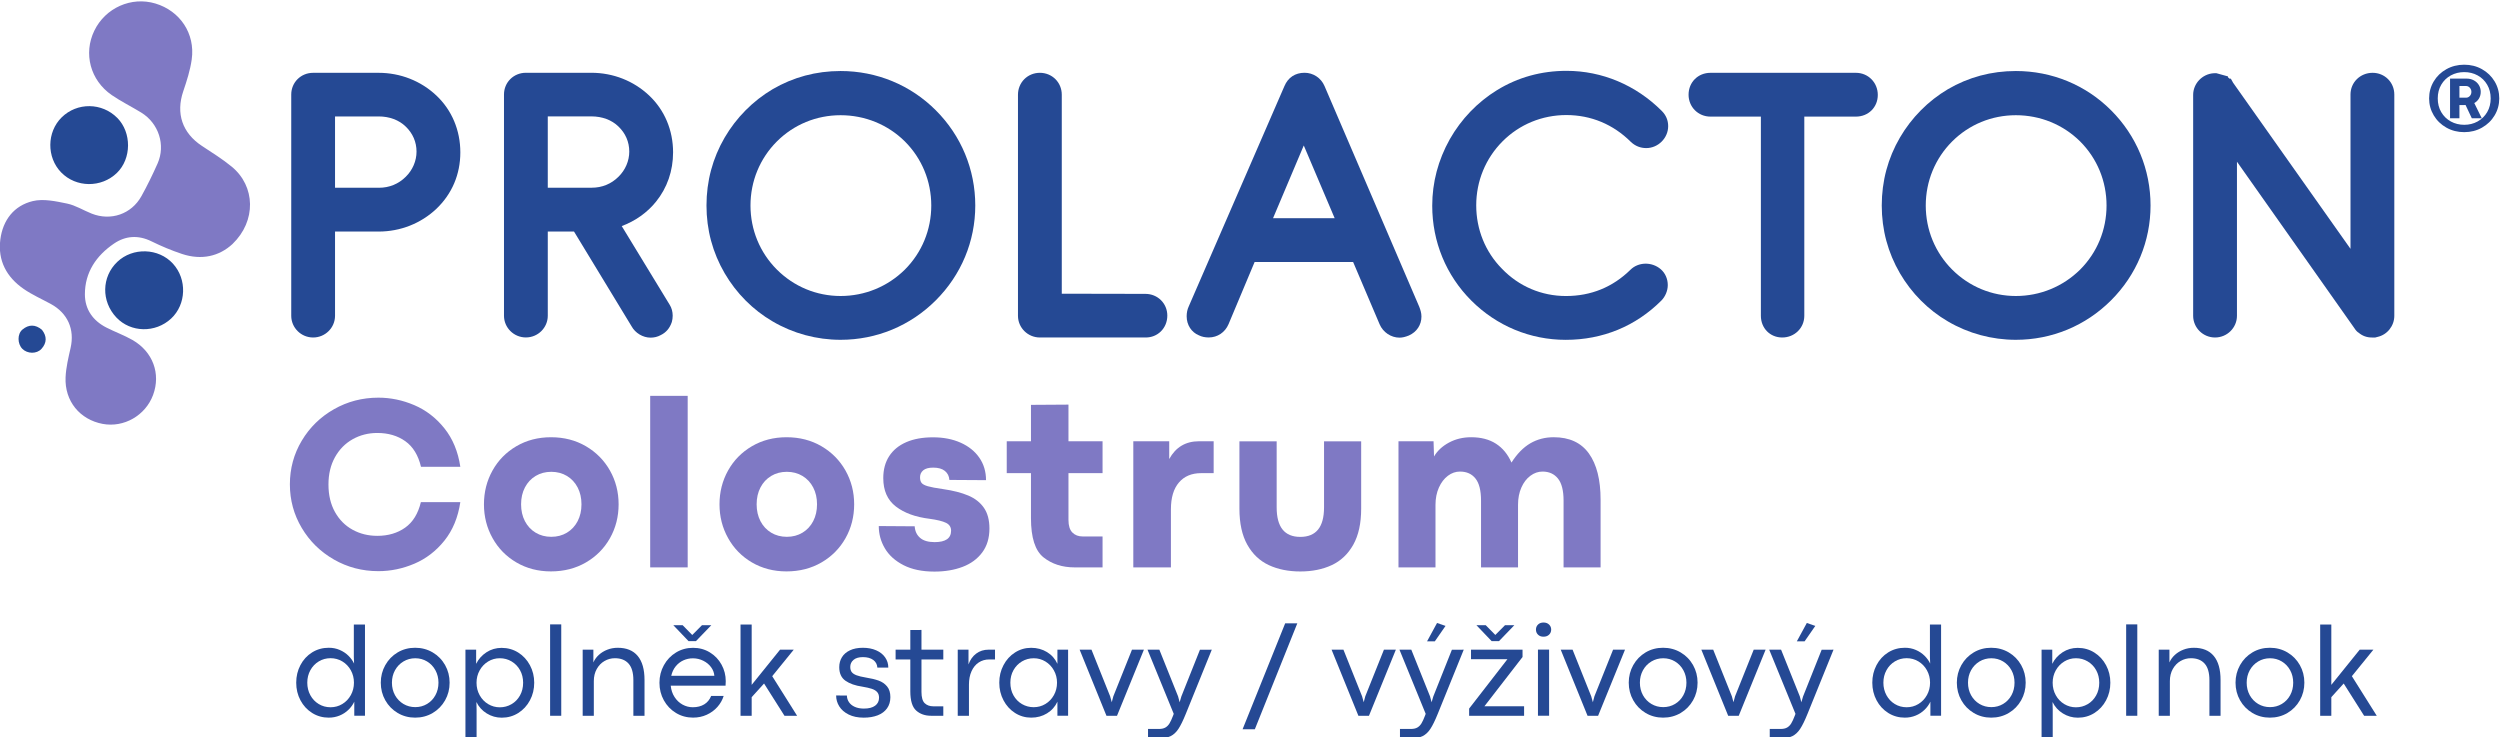<?xml version="1.0" encoding="UTF-8"?>
<!-- Created with Inkscape (http://www.inkscape.org/) -->
<svg width="296.68" height="87.483" version="1.1" viewBox="0 0 296.677 87.483" xml:space="preserve" xmlns="http://www.w3.org/2000/svg" xmlns:cc="http://creativecommons.org/ns#" xmlns:dc="http://purl.org/dc/elements/1.1/" xmlns:rdf="http://www.w3.org/1999/02/22-rdf-syntax-ns#"><g transform="matrix(1.333 0 0 -1.333 -73.498 613.29)"><g transform="translate(84.866 410.27)"><path d="m0 0c-1.207 0.69-2.162 1.628-2.866 2.813-0.705 1.185-1.057 2.478-1.057 3.88 0 1.409 0.352 2.704 1.057 3.885 0.704 1.182 1.659 2.116 2.866 2.802 1.207 0.687 2.525 1.03 3.957 1.03 1.09 0 2.156-0.222 3.197-0.666 1.041-0.445 1.933-1.131 2.677-2.06 0.744-0.928 1.217-2.071 1.42-3.43h-3.501c-0.246 1.033-0.712 1.793-1.398 2.281-0.687 0.488-1.518 0.732-2.493 0.732-0.803 0-1.534-0.187-2.195-0.558-0.661-0.373-1.185-0.905-1.572-1.598-0.386-0.695-0.58-1.504-0.58-2.429 0-0.947 0.194-1.764 0.58-2.454 0.387-0.69 0.911-1.216 1.572-1.578 0.661-0.361 1.392-0.541 2.195-0.541 0.968 0 1.795 0.243 2.482 0.731 0.686 0.488 1.152 1.244 1.398 2.271h3.512c-0.203-1.359-0.674-2.5-1.415-3.426-0.74-0.924-1.631-1.608-2.671-2.053-1.041-0.444-2.11-0.666-3.208-0.666-1.432 0-2.75 0.344-3.957 1.034" fill="#7f79c4"/></g><g transform="translate(101.11 410.01)"><path d="m0 0c-0.907 0.531-1.615 1.253-2.124 2.168-0.51 0.914-0.765 1.916-0.765 3.007s0.253 2.092 0.759 3.003c0.506 0.91 1.214 1.633 2.124 2.168 0.911 0.534 1.94 0.801 3.09 0.801 1.155 0 2.191-0.267 3.105-0.801 0.914-0.535 1.627-1.258 2.141-2.168 0.512-0.911 0.769-1.912 0.769-3.003 0-1.097-0.257-2.102-0.769-3.013-0.514-0.91-1.227-1.631-2.141-2.162s-1.953-0.797-3.116-0.797c-1.142 0-2.166 0.266-3.073 0.797zm4.498 2.65c0.408 0.245 0.726 0.588 0.954 1.024 0.227 0.438 0.341 0.938 0.341 1.501 0 0.565-0.114 1.065-0.341 1.501-0.228 0.438-0.546 0.779-0.954 1.025-0.408 0.245-0.873 0.368-1.393 0.368s-0.985-0.123-1.393-0.368c-0.408-0.246-0.726-0.587-0.954-1.025-0.227-0.436-0.341-0.936-0.341-1.501 0-0.563 0.114-1.063 0.341-1.501 0.228-0.436 0.546-0.779 0.954-1.024 0.408-0.246 0.873-0.368 1.393-0.368s0.985 0.122 1.393 0.368" fill="#7f79c4"/></g><path d="m113.02 409.57h3.338v15.271h-3.338z" fill="#7f79c4"/><g transform="translate(122.08 410.01)"><path d="m0 0c-0.907 0.531-1.615 1.253-2.124 2.168-0.51 0.914-0.765 1.916-0.765 3.007s0.253 2.092 0.759 3.003c0.506 0.91 1.214 1.633 2.124 2.168 0.911 0.534 1.94 0.801 3.09 0.801 1.155 0 2.191-0.267 3.105-0.801 0.914-0.535 1.627-1.258 2.141-2.168 0.512-0.911 0.769-1.912 0.769-3.003 0-1.097-0.257-2.102-0.769-3.013-0.514-0.91-1.227-1.631-2.141-2.162s-1.953-0.797-3.116-0.797c-1.142 0-2.166 0.266-3.073 0.797zm4.498 2.65c0.408 0.245 0.726 0.588 0.954 1.024 0.227 0.438 0.341 0.938 0.341 1.501 0 0.565-0.114 1.065-0.341 1.501-0.228 0.438-0.546 0.779-0.954 1.025-0.408 0.245-0.873 0.368-1.393 0.368s-0.985-0.123-1.393-0.368c-0.408-0.246-0.726-0.587-0.954-1.025-0.227-0.436-0.341-0.936-0.341-1.501 0-0.563 0.114-1.063 0.341-1.501 0.228-0.436 0.546-0.779 0.954-1.024 0.408-0.246 0.873-0.368 1.393-0.368s0.985 0.122 1.393 0.368" fill="#7f79c4"/></g><g transform="translate(135.57 409.77)"><path d="m0 0c-0.744 0.383-1.297 0.882-1.658 1.497-0.362 0.613-0.542 1.274-0.542 1.983l3.197-0.022c0.029-0.434 0.19-0.777 0.482-1.029 0.293-0.254 0.725-0.38 1.296-0.38 0.975 0 1.463 0.34 1.463 1.019 0 0.317-0.15 0.551-0.45 0.698-0.3 0.149-0.797 0.27-1.49 0.364-1.236 0.152-2.227 0.515-2.976 1.09-0.747 0.574-1.121 1.417-1.121 2.53 0 0.758 0.175 1.409 0.525 1.951 0.351 0.542 0.857 0.957 1.518 1.246s1.458 0.433 2.39 0.433c0.917 0 1.734-0.158 2.449-0.476 0.716-0.318 1.272-0.765 1.669-1.339 0.398-0.574 0.596-1.241 0.596-1.999l-3.262 0.021c-0.022 0.333-0.153 0.598-0.396 0.797-0.242 0.199-0.59 0.298-1.046 0.298-0.397 0-0.691-0.079-0.883-0.238-0.191-0.159-0.287-0.366-0.287-0.618 0-0.224 0.047-0.394 0.141-0.51 0.094-0.115 0.278-0.213 0.553-0.292 0.274-0.08 0.718-0.163 1.333-0.25 0.91-0.13 1.667-0.323 2.27-0.579 0.604-0.256 1.068-0.622 1.393-1.095 0.326-0.474 0.488-1.086 0.488-1.837 0-0.845-0.213-1.555-0.64-2.13-0.426-0.574-1.007-1.003-1.745-1.284-0.737-0.282-1.575-0.423-2.514-0.423-1.091 0-2.009 0.192-2.753 0.574" fill="#7f79c4"/></g><g transform="translate(150.81 409.57)"><path d="m0 0c-1.098 0-2.021 0.297-2.769 0.889s-1.122 1.755-1.122 3.49v4.011h-2.157v2.839h2.157v3.24l3.338 0.022v-3.262h3.035v-2.839h-3.035v-4.162c0-0.514 0.116-0.888 0.347-1.123 0.232-0.235 0.538-0.352 0.922-0.352h1.766v-2.753h-2.482" fill="#7f79c4"/></g><g transform="translate(156.03 409.57)"><path d="m0 0v11.229h3.197v-1.583c0.578 1.056 1.463 1.583 2.656 1.583h1.301v-2.839h-1.117c-0.846 0-1.505-0.279-1.978-0.836-0.474-0.555-0.71-1.351-0.71-2.384v-5.17h-3.349" fill="#7f79c4"/></g><g transform="translate(168.1 409.77)"><path d="m0 0c-0.81 0.376-1.449 0.981-1.919 1.815-0.469 0.836-0.704 1.907-0.704 3.215v5.994h3.316v-5.887c0-1.748 0.701-2.622 2.103-2.622 1.409 0 2.114 0.874 2.114 2.622v5.887h3.306v-5.994c0-1.308-0.235-2.379-0.705-3.215-0.47-0.834-1.109-1.439-1.919-1.815-0.809-0.376-1.741-0.563-2.796-0.563s-1.987 0.187-2.796 0.563" fill="#7f79c4"/></g><g transform="translate(196.59 419.71)"><path d="m0 0c0.693-0.964 1.041-2.335 1.041-4.113v-6.026h-3.296v5.95c0 0.889-0.166 1.54-0.498 1.957-0.333 0.414-0.791 0.622-1.377 0.622-0.383 0-0.742-0.124-1.078-0.373s-0.604-0.598-0.802-1.046c-0.199-0.449-0.299-0.962-0.299-1.54v-5.57h-3.294v5.95c0 0.896-0.165 1.55-0.494 1.961-0.329 0.413-0.789 0.618-1.381 0.618-0.384 0-0.741-0.124-1.073-0.373-0.333-0.249-0.601-0.6-0.803-1.051-0.202-0.452-0.303-0.964-0.303-1.535v-5.57h-3.295v11.229h3.122l0.043-1.356c0.296 0.506 0.739 0.918 1.328 1.236s1.248 0.477 1.978 0.477c0.874 0 1.609-0.192 2.205-0.575 0.596-0.382 1.057-0.942 1.383-1.68 0.498 0.781 1.058 1.351 1.679 1.714 0.622 0.361 1.315 0.541 2.081 0.541 1.395 0 2.439-0.483 3.133-1.447" fill="#7f79c4"/></g><g transform="translate(82.926 396.61)"><path d="m0 0c-0.443 0.278-0.79 0.653-1.042 1.129-0.252 0.474-0.377 0.996-0.377 1.566 0 0.569 0.125 1.091 0.375 1.567 0.25 0.474 0.596 0.851 1.038 1.128 0.443 0.276 0.939 0.415 1.489 0.415 0.35 0 0.675-0.065 0.975-0.196 0.3-0.13 0.558-0.303 0.773-0.516 0.215-0.214 0.383-0.445 0.502-0.695l-0.023 0.571v2.907h0.993v-8.124h-0.953v1.252c-0.126-0.268-0.301-0.512-0.525-0.726-0.223-0.216-0.484-0.386-0.781-0.508-0.299-0.123-0.621-0.186-0.967-0.186-0.543 0-1.035 0.139-1.477 0.416zm2.686 0.797c0.317 0.192 0.569 0.455 0.756 0.791 0.186 0.334 0.279 0.703 0.279 1.107 0 0.4-0.092 0.767-0.276 1.103-0.185 0.334-0.437 0.597-0.756 0.79-0.32 0.192-0.67 0.288-1.05 0.288-0.381 0-0.73-0.095-1.048-0.285-0.317-0.191-0.567-0.452-0.75-0.786-0.183-0.332-0.274-0.702-0.274-1.11 0-0.407 0.09-0.778 0.271-1.111s0.429-0.595 0.745-0.787c0.315-0.193 0.667-0.289 1.056-0.289 0.38 0 0.73 0.096 1.047 0.289" fill="#254994"/></g><g transform="translate(90.539 396.61)"><path d="m0 0c-0.467 0.278-0.834 0.653-1.102 1.129-0.267 0.474-0.401 0.996-0.401 1.566 0 0.566 0.134 1.087 0.401 1.564 0.268 0.476 0.634 0.854 1.099 1.131 0.466 0.276 0.985 0.415 1.558 0.415s1.095-0.139 1.564-0.415c0.469-0.277 0.837-0.654 1.105-1.128 0.267-0.476 0.401-0.998 0.401-1.567 0-0.57-0.134-1.092-0.401-1.566-0.268-0.476-0.635-0.851-1.102-1.129-0.468-0.277-0.99-0.416-1.567-0.416-0.569 0-1.087 0.139-1.555 0.416zm2.617 0.802c0.316 0.189 0.563 0.449 0.744 0.779 0.181 0.331 0.272 0.702 0.272 1.114 0 0.408-0.091 0.777-0.272 1.108s-0.428 0.591-0.744 0.782c-0.315 0.19-0.665 0.286-1.05 0.286s-0.736-0.096-1.053-0.286c-0.317-0.191-0.568-0.451-0.751-0.782-0.182-0.331-0.273-0.7-0.273-1.108 0-0.412 0.091-0.783 0.273-1.114 0.183-0.33 0.434-0.59 0.751-0.779 0.317-0.188 0.668-0.282 1.053-0.282s0.735 0.094 1.05 0.282" fill="#254994"/></g><g transform="translate(96.573 394.35)"><path d="m0 0v7.893h0.952v-1.258c0.211 0.424 0.519 0.766 0.92 1.028 0.402 0.261 0.851 0.392 1.348 0.392 0.542 0 1.034-0.139 1.477-0.415 0.442-0.277 0.79-0.654 1.044-1.129s0.381-0.995 0.381-1.56c0-0.57-0.127-1.092-0.381-1.567s-0.601-0.851-1.041-1.129c-0.441-0.276-0.93-0.415-1.469-0.415-0.485 0-0.93 0.127-1.336 0.379-0.406 0.251-0.712 0.591-0.92 1.017l0.017-0.663v-2.573zm4.1 3.041c0.317 0.184 0.569 0.443 0.755 0.775 0.187 0.334 0.28 0.712 0.28 1.135 0 0.415-0.092 0.788-0.276 1.119-0.185 0.331-0.436 0.591-0.754 0.779-0.317 0.188-0.666 0.283-1.047 0.283-0.377 0-0.724-0.098-1.042-0.291-0.317-0.195-0.568-0.459-0.752-0.791-0.185-0.334-0.277-0.699-0.277-1.099 0-0.408 0.093-0.779 0.28-1.115 0.186-0.334 0.438-0.596 0.755-0.787 0.318-0.19 0.663-0.286 1.036-0.286 0.377 0 0.724 0.092 1.042 0.278" fill="#254994"/></g><path d="m104.11 396.36h0.992v8.136h-0.992z" fill="#254994"/><g transform="translate(107.01 396.36)"><path d="m0 0v5.885h0.952v-1.136c0.111 0.254 0.275 0.478 0.491 0.675 0.215 0.196 0.467 0.35 0.755 0.461 0.289 0.112 0.596 0.168 0.924 0.168 0.781 0 1.373-0.242 1.777-0.727s0.606-1.196 0.606-2.135v-3.191h-0.993v3.173c0 0.662-0.142 1.152-0.427 1.472-0.285 0.319-0.69 0.479-1.217 0.479-0.331 0-0.64-0.083-0.926-0.249-0.287-0.164-0.517-0.402-0.69-0.712s-0.26-0.667-0.26-1.07v-3.093h-0.992" fill="#254994"/></g><g transform="translate(119.73 399.04)"><path d="m0 0h-4.881c0.038-0.384 0.151-0.722 0.34-1.012 0.188-0.291 0.426-0.516 0.712-0.673 0.287-0.158 0.592-0.236 0.915-0.236 0.396 0 0.735 0.086 1.016 0.257 0.28 0.171 0.486 0.422 0.617 0.752h1.114c-0.112-0.361-0.299-0.689-0.56-0.983-0.262-0.295-0.579-0.527-0.952-0.696s-0.777-0.253-1.212-0.253c-0.558 0-1.065 0.137-1.523 0.415-0.458 0.277-0.817 0.651-1.079 1.125-0.262 0.473-0.392 0.994-0.392 1.564 0 0.566 0.131 1.086 0.395 1.563 0.263 0.477 0.623 0.855 1.079 1.131 0.456 0.277 0.962 0.416 1.52 0.416 0.551 0 1.048-0.136 1.492-0.407s0.791-0.634 1.041-1.088 0.375-0.944 0.375-1.472c0-0.053-5e-3 -0.187-0.017-0.403zm-0.998 0.877c-0.019 0.277-0.118 0.535-0.294 0.773-0.177 0.239-0.409 0.429-0.696 0.571-0.286 0.142-0.593 0.214-0.92 0.214-0.3 0-0.583-0.061-0.849-0.182-0.264-0.121-0.493-0.299-0.683-0.533-0.19-0.236-0.322-0.516-0.395-0.843zm-3.653 4.506h0.831l0.854-0.871 0.866 0.871h0.831l-1.368-1.419h-0.658l-1.356 1.419" fill="#254994"/></g><g transform="translate(126.1 396.36)"><path d="m0 0h-1.125l-1.818 2.873-1.102-1.216v-1.657h-0.992v8.124h0.992v-5.372l2.527 3.133h1.218l-1.916-2.36 2.216-3.525" fill="#254994"/></g><g transform="translate(130.69 396.47)"><path d="m0 0c-0.371 0.184-0.65 0.427-0.837 0.727-0.186 0.3-0.279 0.623-0.279 0.97l0.958-7e-3c4e-3 -0.216 0.065-0.411 0.184-0.588 0.12-0.178 0.292-0.316 0.52-0.419 0.226-0.102 0.496-0.153 0.807-0.153 0.439 0 0.773 0.086 1.004 0.258 0.231 0.171 0.347 0.407 0.347 0.712 0 0.211-0.057 0.38-0.171 0.504-0.113 0.126-0.274 0.221-0.481 0.289-0.208 0.068-0.485 0.13-0.831 0.188-0.635 0.092-1.137 0.268-1.507 0.528-0.368 0.26-0.553 0.662-0.553 1.209 0 0.326 0.08 0.621 0.239 0.883 0.159 0.261 0.397 0.466 0.713 0.616 0.315 0.15 0.7 0.226 1.154 0.226 0.446 0 0.84-0.076 1.183-0.226 0.342-0.15 0.608-0.358 0.796-0.628 0.188-0.269 0.283-0.574 0.283-0.911h-0.975c-0.016 0.284-0.137 0.511-0.364 0.681-0.227 0.168-0.535 0.253-0.923 0.253-0.366 0-0.645-0.082-0.837-0.248-0.192-0.165-0.288-0.373-0.288-0.623 0-0.189 0.042-0.341 0.126-0.456 0.085-0.115 0.228-0.212 0.427-0.289 0.2-0.076 0.487-0.146 0.86-0.207 0.435-0.069 0.804-0.158 1.108-0.266s0.555-0.28 0.753-0.516c0.198-0.237 0.297-0.555 0.297-0.955 0-0.392-0.099-0.726-0.297-1.001s-0.475-0.482-0.831-0.621c-0.356-0.138-0.77-0.208-1.243-0.208-0.523 0-0.97 0.092-1.342 0.278" fill="#254994"/></g><g transform="translate(138.03 396.36)"><path d="m0 0c-0.542 0-0.987 0.156-1.333 0.468-0.346 0.311-0.519 0.882-0.519 1.713v2.833h-1.31v0.871h1.31v1.749l0.993 6e-3v-1.755h1.944v-0.871h-1.944v-2.879c0-0.496 0.096-0.836 0.291-1.018 0.194-0.184 0.449-0.275 0.764-0.275h0.889v-0.842h-1.085" fill="#254994"/></g><g transform="translate(140.4 396.36)"><path d="m0 0v5.885h0.958v-1.315c0.146 0.412 0.375 0.734 0.686 0.966 0.312 0.234 0.679 0.349 1.103 0.349h0.571v-0.871h-0.52c-0.346 0-0.655-0.089-0.929-0.268-0.273-0.178-0.486-0.437-0.64-0.776s-0.231-0.739-0.231-1.2v-2.77h-0.998" fill="#254994"/></g><g transform="translate(145.5 396.61)"><path d="m0 0c-0.435 0.278-0.777 0.653-1.027 1.129-0.25 0.474-0.375 0.996-0.375 1.566 0 0.566 0.125 1.086 0.375 1.56 0.25 0.476 0.592 0.852 1.027 1.129 0.434 0.277 0.913 0.416 1.437 0.416 0.527 0 0.998-0.128 1.413-0.381 0.416-0.255 0.723-0.603 0.924-1.045v1.263h0.951v-5.885h-0.951v1.252c-0.201-0.438-0.508-0.784-0.924-1.038-0.415-0.254-0.885-0.382-1.408-0.382-0.526 0-1.008 0.139-1.442 0.416zm2.709 0.802c0.318 0.192 0.568 0.456 0.753 0.788 0.184 0.333 0.277 0.701 0.277 1.105 0 0.4-0.094 0.766-0.28 1.099-0.186 0.332-0.437 0.596-0.753 0.788s-0.662 0.289-1.039 0.289c-0.38 0-0.73-0.094-1.047-0.28-0.317-0.187-0.569-0.446-0.756-0.777-0.186-0.331-0.279-0.703-0.279-1.119 0-0.423 0.093-0.801 0.279-1.131 0.187-0.331 0.439-0.588 0.756-0.773 0.317-0.184 0.664-0.277 1.042-0.277 0.381 0 0.73 0.096 1.047 0.288" fill="#254994"/></g><g transform="translate(154.58 396.36)"><path d="m0 0h-0.94l-2.389 5.885h1.056l1.661-4.154 0.145-0.525 0.138 0.525 1.662 4.154h1.062l-2.395-5.885" fill="#254994"/></g><g transform="translate(157.34 394.35)"><path d="m0 0v0.837h0.975c0.231 0 0.419 0.041 0.565 0.123 0.147 0.083 0.27 0.205 0.37 0.367s0.205 0.391 0.317 0.686l0.063 0.168-2.336 5.712h1.055l1.668-4.16 0.139-0.52 0.15 0.515 1.656 4.159 1.055 6e-3 -2.319-5.724c-0.235-0.58-0.451-1.022-0.649-1.323-0.198-0.303-0.431-0.519-0.698-0.65-0.268-0.13-0.615-0.196-1.042-0.196h-0.969" fill="#254994"/></g><g transform="translate(166.85 395.16)"><path d="M 0,0 H -1.091 L 2.7,9.428 H 3.78 L 0,0" fill="#254994"/></g><g transform="translate(177.01 396.36)"><path d="m0 0h-0.941l-2.388 5.885h1.056l1.661-4.154 0.145-0.525 0.138 0.525 1.662 4.154h1.062l-2.395-5.885" fill="#254994"/></g><g transform="translate(179.77 394.35)"><path d="m0 0v0.837h0.975c0.231 0 0.419 0.041 0.565 0.123 0.147 0.083 0.27 0.205 0.37 0.367s0.205 0.391 0.317 0.686l0.063 0.168-2.336 5.712h1.055l1.668-4.16 0.139-0.52 0.15 0.515 1.656 4.159 1.055 6e-3 -2.319-5.724c-0.235-0.58-0.451-1.022-0.649-1.323-0.198-0.303-0.431-0.519-0.698-0.65-0.268-0.13-0.615-0.196-1.042-0.196zm3.104 8.637h-0.692l0.888 1.634 0.756-0.26-0.952-1.374" fill="#254994"/></g><g transform="translate(190.82 396.36)"><path d="m0 0h-4.893v0.64l3.41 4.398h-3.243v0.847h4.588v-0.652l-3.393-4.385h3.531zm-4.247 8.066h0.831l0.854-0.871 0.865 0.871h0.831l-1.367-1.419h-0.658l-1.356 1.419" fill="#254994"/></g><g transform="translate(192.06 403.58)"><path d="m0 0c-0.123 0.121-0.184 0.272-0.184 0.453 0 0.177 0.061 0.327 0.184 0.448s0.287 0.181 0.491 0.181c0.203 0 0.368-0.06 0.493-0.181s0.188-0.271 0.188-0.448c0-0.181-0.063-0.332-0.188-0.453s-0.291-0.181-0.499-0.181c-0.2 0-0.362 0.06-0.485 0.181zm0.987-7.215h-0.992v5.885h0.992z" fill="#254994"/></g><g transform="translate(197.41 396.36)"><path d="m0 0h-0.941l-2.388 5.885h1.056l1.661-4.154 0.145-0.525 0.138 0.525 1.662 4.154h1.062l-2.395-5.885" fill="#254994"/></g><g transform="translate(201.64 396.61)"><path d="m0 0c-0.467 0.278-0.834 0.653-1.102 1.129-0.267 0.474-0.401 0.996-0.401 1.566 0 0.566 0.134 1.087 0.401 1.564 0.268 0.476 0.634 0.854 1.099 1.131 0.466 0.276 0.985 0.415 1.558 0.415s1.095-0.139 1.564-0.415c0.469-0.277 0.837-0.654 1.105-1.128 0.267-0.476 0.401-0.998 0.401-1.567 0-0.57-0.134-1.092-0.401-1.566-0.268-0.476-0.635-0.851-1.102-1.129-0.468-0.277-0.99-0.416-1.567-0.416-0.569 0-1.087 0.139-1.555 0.416zm2.617 0.802c0.316 0.189 0.563 0.449 0.744 0.779 0.181 0.331 0.272 0.702 0.272 1.114 0 0.408-0.091 0.777-0.272 1.108s-0.428 0.591-0.744 0.782c-0.315 0.19-0.665 0.286-1.05 0.286s-0.736-0.096-1.053-0.286c-0.317-0.191-0.568-0.451-0.751-0.782-0.182-0.331-0.273-0.7-0.273-1.108 0-0.412 0.091-0.783 0.273-1.114 0.183-0.33 0.434-0.59 0.751-0.779 0.317-0.188 0.668-0.282 1.053-0.282s0.735 0.094 1.05 0.282" fill="#254994"/></g><g transform="translate(209.93 396.36)"><path d="m0 0h-0.94l-2.39 5.885h1.056l1.663-4.154 0.142-0.525 0.14 0.525 1.662 4.154h1.06l-2.393-5.885" fill="#254994"/></g><g transform="translate(212.69 394.35)"><path d="m0 0v0.837h0.975c0.23 0 0.419 0.041 0.566 0.123 0.146 0.083 0.269 0.205 0.369 0.367s0.205 0.391 0.318 0.686l0.063 0.168-2.338 5.712h1.057l1.668-4.16 0.137-0.52 0.15 0.515 1.657 4.159 1.055 6e-3 -2.319-5.724c-0.235-0.58-0.451-1.022-0.649-1.323-0.198-0.303-0.431-0.519-0.698-0.65-0.268-0.13-0.614-0.196-1.042-0.196zm3.104 8.637h-0.692l0.889 1.634 0.755-0.26-0.952-1.374" fill="#254994"/></g><g transform="translate(223.24 396.61)"><path d="m0 0c-0.442 0.278-0.79 0.653-1.042 1.129-0.251 0.474-0.378 0.996-0.378 1.566 0 0.569 0.126 1.091 0.376 1.567 0.25 0.474 0.595 0.851 1.038 1.128 0.443 0.276 0.938 0.415 1.489 0.415 0.35 0 0.675-0.065 0.975-0.196 0.3-0.13 0.557-0.303 0.773-0.516 0.215-0.214 0.383-0.445 0.502-0.695l-0.023 0.571v2.907h0.993v-8.124h-0.952v1.252c-0.128-0.268-0.302-0.512-0.526-0.726-0.223-0.216-0.483-0.386-0.782-0.508-0.298-0.123-0.62-0.186-0.966-0.186-0.543 0-1.035 0.139-1.477 0.416zm2.685 0.797c0.318 0.192 0.57 0.455 0.757 0.791 0.187 0.334 0.28 0.703 0.28 1.107 0 0.4-0.092 0.767-0.278 1.103-0.184 0.334-0.436 0.597-0.755 0.79-0.319 0.192-0.669 0.288-1.05 0.288s-0.73-0.095-1.048-0.285c-0.317-0.191-0.568-0.452-0.75-0.786-0.182-0.332-0.274-0.702-0.274-1.11 0-0.407 0.091-0.778 0.271-1.111 0.181-0.333 0.429-0.595 0.744-0.787 0.316-0.193 0.668-0.289 1.057-0.289 0.381 0 0.73 0.096 1.046 0.289" fill="#254994"/></g><g transform="translate(230.85 396.61)"><path d="m0 0c-0.467 0.278-0.834 0.653-1.102 1.129-0.267 0.474-0.401 0.996-0.401 1.566 0 0.566 0.134 1.087 0.401 1.564 0.268 0.476 0.634 0.854 1.1 1.131 0.464 0.276 0.984 0.415 1.557 0.415 0.574 0 1.095-0.139 1.564-0.415 0.47-0.277 0.837-0.654 1.105-1.128 0.267-0.476 0.401-0.998 0.401-1.567 0-0.57-0.134-1.092-0.401-1.566-0.268-0.476-0.635-0.851-1.102-1.129-0.468-0.277-0.99-0.416-1.567-0.416-0.569 0-1.087 0.139-1.555 0.416zm2.617 0.802c0.315 0.189 0.564 0.449 0.744 0.779 0.181 0.331 0.271 0.702 0.271 1.114 0 0.408-0.09 0.777-0.271 1.108-0.18 0.331-0.429 0.591-0.744 0.782-0.316 0.19-0.666 0.286-1.05 0.286-0.385 0-0.736-0.096-1.054-0.286-0.316-0.191-0.566-0.451-0.75-0.782-0.182-0.331-0.273-0.7-0.273-1.108 0-0.412 0.091-0.783 0.273-1.114 0.184-0.33 0.434-0.59 0.75-0.779 0.318-0.188 0.669-0.282 1.054-0.282 0.384 0 0.734 0.094 1.05 0.282" fill="#254994"/></g><g transform="translate(236.89 394.35)"><path d="m0 0v7.893h0.952v-1.258c0.211 0.424 0.518 0.766 0.92 1.028 0.402 0.261 0.851 0.392 1.348 0.392 0.542 0 1.034-0.139 1.476-0.415 0.443-0.277 0.791-0.654 1.045-1.129s0.381-0.995 0.381-1.56c0-0.57-0.127-1.092-0.381-1.567s-0.601-0.851-1.041-1.129c-0.441-0.276-0.93-0.415-1.469-0.415-0.484 0-0.93 0.127-1.336 0.379-0.405 0.251-0.712 0.591-0.92 1.017l0.017-0.663v-2.573zm4.1 3.041c0.318 0.184 0.569 0.443 0.755 0.775 0.187 0.334 0.28 0.712 0.28 1.135 0 0.415-0.092 0.788-0.276 1.119-0.185 0.331-0.436 0.591-0.754 0.779-0.317 0.188-0.666 0.283-1.047 0.283-0.377 0-0.724-0.098-1.041-0.291-0.318-0.195-0.569-0.459-0.754-0.791-0.184-0.334-0.276-0.699-0.276-1.099 0-0.408 0.093-0.779 0.28-1.115 0.186-0.334 0.438-0.596 0.755-0.787 0.318-0.19 0.663-0.286 1.036-0.286 0.377 0 0.724 0.092 1.042 0.278" fill="#254994"/></g><path d="m244.42 396.36h0.992v8.136h-0.992z" fill="#254994"/><g transform="translate(247.32 396.36)"><path d="m0 0v5.885h0.952v-1.136c0.111 0.254 0.275 0.478 0.49 0.675 0.216 0.196 0.468 0.35 0.757 0.461 0.288 0.112 0.595 0.168 0.923 0.168 0.78 0 1.373-0.242 1.777-0.727s0.605-1.196 0.605-2.135v-3.191h-0.992v3.173c0 0.662-0.142 1.152-0.427 1.472-0.284 0.319-0.691 0.479-1.217 0.479-0.331 0-0.64-0.083-0.926-0.249-0.287-0.164-0.517-0.402-0.69-0.712s-0.26-0.667-0.26-1.07v-3.093h-0.992" fill="#254994"/></g><g transform="translate(255.66 396.61)"><path d="m0 0c-0.467 0.278-0.834 0.653-1.102 1.129-0.267 0.474-0.401 0.996-0.401 1.566 0 0.566 0.134 1.087 0.401 1.564 0.268 0.476 0.634 0.854 1.1 1.131 0.464 0.276 0.984 0.415 1.557 0.415 0.574 0 1.095-0.139 1.564-0.415 0.47-0.277 0.837-0.654 1.105-1.128 0.267-0.476 0.401-0.998 0.401-1.567 0-0.57-0.134-1.092-0.401-1.566-0.268-0.476-0.635-0.851-1.102-1.129-0.468-0.277-0.99-0.416-1.567-0.416-0.57 0-1.087 0.139-1.555 0.416zm2.616 0.802c0.316 0.189 0.565 0.449 0.745 0.779 0.181 0.331 0.271 0.702 0.271 1.114 0 0.408-0.09 0.777-0.271 1.108-0.18 0.331-0.429 0.591-0.745 0.782-0.315 0.19-0.665 0.286-1.049 0.286-0.385 0-0.736-0.096-1.054-0.286-0.316-0.191-0.566-0.451-0.75-0.782-0.182-0.331-0.273-0.7-0.273-1.108 0-0.412 0.091-0.783 0.273-1.114 0.184-0.33 0.434-0.59 0.75-0.779 0.318-0.188 0.669-0.282 1.054-0.282 0.384 0 0.734 0.094 1.049 0.282" fill="#254994"/></g><g transform="translate(266.73 396.36)"><path d="m0 0h-1.125l-1.818 2.873-1.102-1.216v-1.657h-0.992v8.124h0.992v-5.372l2.527 3.133h1.218l-1.915-2.36 2.215-3.525" fill="#254994"/></g><g transform="translate(75.836 438.36)"><path d="m0 0c-1.178-1.09-2.746-1.467-4.493-0.887-0.931 0.309-1.844 0.693-2.725 1.126-1.175 0.578-2.309 0.498-3.341-0.207-1.57-1.071-2.583-2.55-2.583-4.512 0-1.343 0.714-2.346 1.915-2.959 0.762-0.389 1.577-0.681 2.318-1.105 1.823-1.043 2.537-3.006 1.838-4.894-0.676-1.827-2.596-2.93-4.485-2.578-2.035 0.38-3.397 2.03-3.306 4.144 0.038 0.878 0.251 1.756 0.447 2.62 0.375 1.651-0.254 3.092-1.76 3.913-0.808 0.441-1.66 0.816-2.413 1.336-1.524 1.051-2.324 2.526-2.082 4.405 0.223 1.726 1.214 3.013 2.889 3.418 0.948 0.229 2.052-0.015 3.049-0.22 0.762-0.158 1.461-0.606 2.199-0.897 1.699-0.672 3.531-0.046 4.421 1.551 0.524 0.941 0.996 1.914 1.435 2.898 0.74 1.657 0.108 3.597-1.459 4.555-0.866 0.53-1.784 0.98-2.618 1.553-1.913 1.317-2.532 3.698-1.55 5.728 0.985 2.036 3.294 3.064 5.438 2.422 2.194-0.656 3.556-2.678 3.236-4.971-0.134-0.965-0.44-1.916-0.755-2.843-0.668-1.973-0.09-3.708 1.663-4.865 0.898-0.593 1.822-1.164 2.651-1.846 2.117-1.74 2.206-4.829 0.071-6.885" fill="#7f79c4"/></g><g transform="translate(60.623 449.63)"><path d="m0 0c1.374 1.355 3.591 1.334 4.956-0.047 1.289-1.305 1.272-3.627-0.036-4.895-1.386-1.342-3.637-1.32-4.965 0.049-1.301 1.34-1.28 3.585 0.045 4.893" fill="#254994"/></g><g transform="translate(65.495 431.82)"><path d="M 0,0 C -1.354,1.436 -1.319,3.611 0.081,4.948 1.458,6.262 3.759,6.189 5.038,4.79 6.306,3.403 6.232,1.164 4.876,-0.098 3.478,-1.399 1.278,-1.355 0,0" fill="#254994"/></g><g transform="translate(58.872 430.72)"><path d="m0 0c0.441-0.564 0.451-1.15-0.043-1.695-0.429-0.473-1.262-0.449-1.708 7e-3 -0.438 0.448-0.458 1.321 0.017 1.715 0.552 0.459 1.148 0.47 1.734-0.027" fill="#254994"/></g><g transform="translate(88.843 453.6)"><path d="m0 0h-5.83c-1.092 0-1.949-0.85-1.949-1.933v-19.698c0-1.064 0.875-1.933 1.949-1.933 1.075 0 1.95 0.869 1.95 1.933v7.499h3.88c1.934 0 3.76 0.719 5.144 2.025 1.394 1.334 2.131 3.072 2.131 5.024 0 1.967-0.757 3.764-2.134 5.062-1.381 1.302-3.207 2.021-5.141 2.021zm0.035-10.233h-3.915v6.35h3.88c0.959 0 1.813-0.316 2.41-0.9 0.631-0.603 0.965-1.375 0.965-2.231 0-0.829-0.348-1.644-0.959-2.242-0.641-0.639-1.464-0.977-2.381-0.977" fill="#254994"/></g><g transform="translate(113.54 442.13)"><path d="m0 0c0.992 1.227 1.518 2.745 1.518 4.391 0 1.966-0.757 3.764-2.134 5.062-1.381 1.302-3.207 2.02-5.141 2.02h-5.829c-1.093 0-1.95-0.85-1.95-1.933v-19.697c0-1.065 0.875-1.933 1.95-1.933 1.074 0 1.949 0.868 1.949 1.933v7.498h2.334l5.122-8.432c0.329-0.607 1.011-1.016 1.697-1.016 0.326 0 0.626 0.077 0.886 0.219 0.484 0.23 0.819 0.614 1.003 1.171 0.051 0.176 0.078 0.374 0.078 0.56 0 0.364-0.096 0.706-0.269 0.978l-4.268 7.005c1.21 0.45 2.275 1.204 3.054 2.174zm-2.382 4.459c0-0.829-0.348-1.644-0.959-2.241-0.641-0.639-1.464-0.977-2.381-0.977h-3.915v6.35h3.88c0.959 0 1.813-0.317 2.41-0.9 0.631-0.603 0.965-1.375 0.965-2.232" fill="#254994"/></g><g transform="translate(129.97 453.76)"><path d="m0 0c-2.177 0-4.212-0.546-6.054-1.622-1.756-1.042-3.231-2.53-4.265-4.301-1.073-1.841-1.619-3.876-1.619-6.05 0-2.162 0.546-4.191 1.619-6.033 1.041-1.782 2.517-3.265 4.27-4.286 1.823-1.071 3.915-1.637 6.049-1.637 3.202 0 6.212 1.247 8.477 3.514 2.266 2.264 3.514 5.261 3.514 8.442 0 3.203-1.248 6.213-3.514 8.477-2.253 2.254-5.264 3.496-8.477 3.496zm0-20.029c-2.138 0-4.152 0.835-5.67 2.351-1.516 1.517-2.351 3.543-2.351 5.705s0.835 4.188 2.351 5.705c1.507 1.505 3.521 2.334 5.67 2.334 2.167 0 4.201-0.829 5.723-2.334 1.516-1.517 2.351-3.543 2.351-5.705s-0.835-4.187-2.349-5.704c-1.535-1.517-3.569-2.352-5.725-2.352" fill="#254994"/></g><g transform="translate(157.11 433.92)"><path d="m0 0-7.448 0.015v17.716c0 1.093-0.857 1.95-1.95 1.95s-1.95-0.857-1.95-1.95v-19.681c0-1.064 0.875-1.933 1.95-1.933l9.383 2e-3 0.046-2e-3c0.509 0 0.982 0.19 1.337 0.536 0.374 0.366 0.58 0.868 0.58 1.414 0 1.083-0.857 1.933-1.948 1.933" fill="#254994"/></g><g transform="translate(173.05 452.43)"><path d="m0 0c-0.306 0.713-1.003 1.174-1.775 1.174-0.835 0-1.473-0.426-1.792-1.189l-8.52-19.616c-0.122-0.262-0.183-0.558-0.183-0.879 0-0.77 0.435-1.426 1.09-1.69 0.255-0.127 0.543-0.19 0.878-0.19 0.774 0 1.448 0.451 1.759 1.179l2.323 5.538h8.77l2.357-5.542c0.303-0.713 1.016-1.192 1.774-1.192 0.248 0 0.516 0.062 0.837 0.194 0.697 0.312 1.114 0.941 1.114 1.686 0 0.32-0.092 0.603-0.193 0.863zm0.906-11.773h-5.486l2.736 6.475 2.75-6.475" fill="#254994"/></g><g transform="translate(194.58 449.84)"><path d="m0 0c2.194 0 4.178-0.825 5.757-2.402 0.384-0.357 0.842-0.539 1.361-0.539 1.056 0 1.949 0.894 1.949 1.95 0 0.525-0.192 0.983-0.572 1.361-2.3 2.298-5.31 3.566-8.477 3.566-2.25 0-4.33-0.578-6.185-1.716-1.735-1.066-3.189-2.577-4.209-4.375-1.036-1.853-1.562-3.843-1.562-5.917 0-3.203 1.236-6.201 3.479-8.444 2.253-2.254 5.239-3.496 8.407-3.496 3.281 0 6.225 1.209 8.514 3.498 0.351 0.353 0.57 0.88 0.57 1.376 0 0.554-0.227 1.067-0.623 1.411-0.813 0.697-2.01 0.64-2.699-0.045-1.583-1.553-3.516-2.339-5.745-2.339-2.172 0-4.194 0.861-5.701 2.434-1.474 1.492-2.285 3.495-2.285 5.64 0 2.161 0.835 4.186 2.351 5.704 1.504 1.504 3.518 2.333 5.67 2.333" fill="#254994"/></g><g transform="translate(220.36 453.6)"><path d="m0 0h-12.947c-1.111 0-1.95-0.839-1.95-1.95 0-1.092 0.857-1.949 1.95-1.949h4.488v-17.732c0-1.101 0.817-1.933 1.898-1.933 1.103 0 1.968 0.85 1.968 1.933v17.732h4.593c1.111 0 1.95 0.83 1.95 1.931 0 1.103-0.857 1.968-1.95 1.968" fill="#254994"/></g><g transform="translate(234.6 453.76)"><path d="m0 0c-2.177 0-4.212-0.546-6.054-1.622-1.756-1.042-3.231-2.53-4.265-4.301-1.073-1.841-1.619-3.876-1.619-6.05 0-2.162 0.546-4.191 1.619-6.033 1.041-1.782 2.517-3.265 4.27-4.286 1.823-1.071 3.915-1.637 6.049-1.637 3.202 0 6.212 1.247 8.477 3.514 2.266 2.264 3.514 5.261 3.514 8.442 0 3.203-1.248 6.213-3.514 8.477-2.253 2.254-5.264 3.496-8.477 3.496zm0-20.029c-2.138 0-4.152 0.835-5.67 2.351-1.516 1.517-2.351 3.543-2.351 5.705s0.835 4.188 2.351 5.705c1.507 1.505 3.521 2.334 5.67 2.334 2.167 0 4.201-0.829 5.723-2.334 1.516-1.517 2.351-3.543 2.351-5.705s-0.835-4.187-2.349-5.704c-1.535-1.517-3.569-2.352-5.725-2.352" fill="#254994"/></g><g transform="translate(266.36 453.6)"><path d="m0 0c-1.103 0-1.968-0.85-1.968-1.933v-13.737l-10.454 14.791-0.197 0.357h-0.118l-0.139 0.128v0.074l-1.029 0.285-0.256-3e-3c-1.018-0.076-1.815-0.925-1.815-1.93v-19.663c0-1.064 0.875-1.933 1.95-1.933s1.95 0.869 1.95 1.933v13.718l10.463-14.833c0.107-0.178 0.27-0.342 0.361-0.385 0.343-0.29 0.73-0.433 1.182-0.433h0.306l0.197 0.051c0.869 0.189 1.5 0.981 1.5 1.882v19.698c0 1.083-0.85 1.933-1.933 1.933" fill="#254994"/></g><g transform="translate(272.93 448.72)"><path d="m0 0c-0.478 0.269-0.853 0.633-1.127 1.093s-0.412 0.964-0.412 1.509c0 0.548 0.137 1.052 0.41 1.511 0.272 0.459 0.648 0.821 1.127 1.089 0.478 0.267 1.009 0.401 1.59 0.401 0.58 0 1.106-0.134 1.582-0.401 0.475-0.268 0.851-0.63 1.125-1.089s0.411-0.963 0.411-1.511c0-0.545-0.137-1.049-0.411-1.509s-0.65-0.824-1.125-1.093c-0.476-0.269-1.002-0.402-1.582-0.402-0.581 0-1.111 0.133-1.588 0.402zm2.782 0.55c0.359 0.199 0.642 0.477 0.85 0.833 0.207 0.357 0.31 0.762 0.31 1.219 0 0.459-0.104 0.866-0.312 1.221-0.209 0.356-0.492 0.631-0.85 0.827-0.358 0.195-0.756 0.294-1.192 0.294-0.437 0-0.835-0.099-1.194-0.294-0.36-0.196-0.643-0.471-0.852-0.827-0.209-0.355-0.312-0.762-0.312-1.221s0.103-0.867 0.312-1.223c0.209-0.357 0.492-0.633 0.852-0.831 0.359-0.197 0.757-0.296 1.194-0.296 0.436 0 0.834 0.099 1.194 0.298zm-2.457 0.281v3.533h1.494c0.223 0 0.431-0.051 0.621-0.153s0.341-0.243 0.451-0.423c0.111-0.18 0.166-0.383 0.166-0.607 0-0.216-0.052-0.41-0.155-0.586-0.104-0.174-0.244-0.311-0.42-0.408l0.667-1.356h-0.886l-0.557 1.183-0.152-4e-3h-0.394v-1.179zm1.423 1.834c0.131 0 0.243 0.05 0.337 0.151s0.14 0.223 0.14 0.365c0 0.143-0.046 0.265-0.14 0.37-0.094 0.103-0.206 0.154-0.337 0.154h-0.588v-1.04h0.588" fill="#254994"/></g></g></svg>
